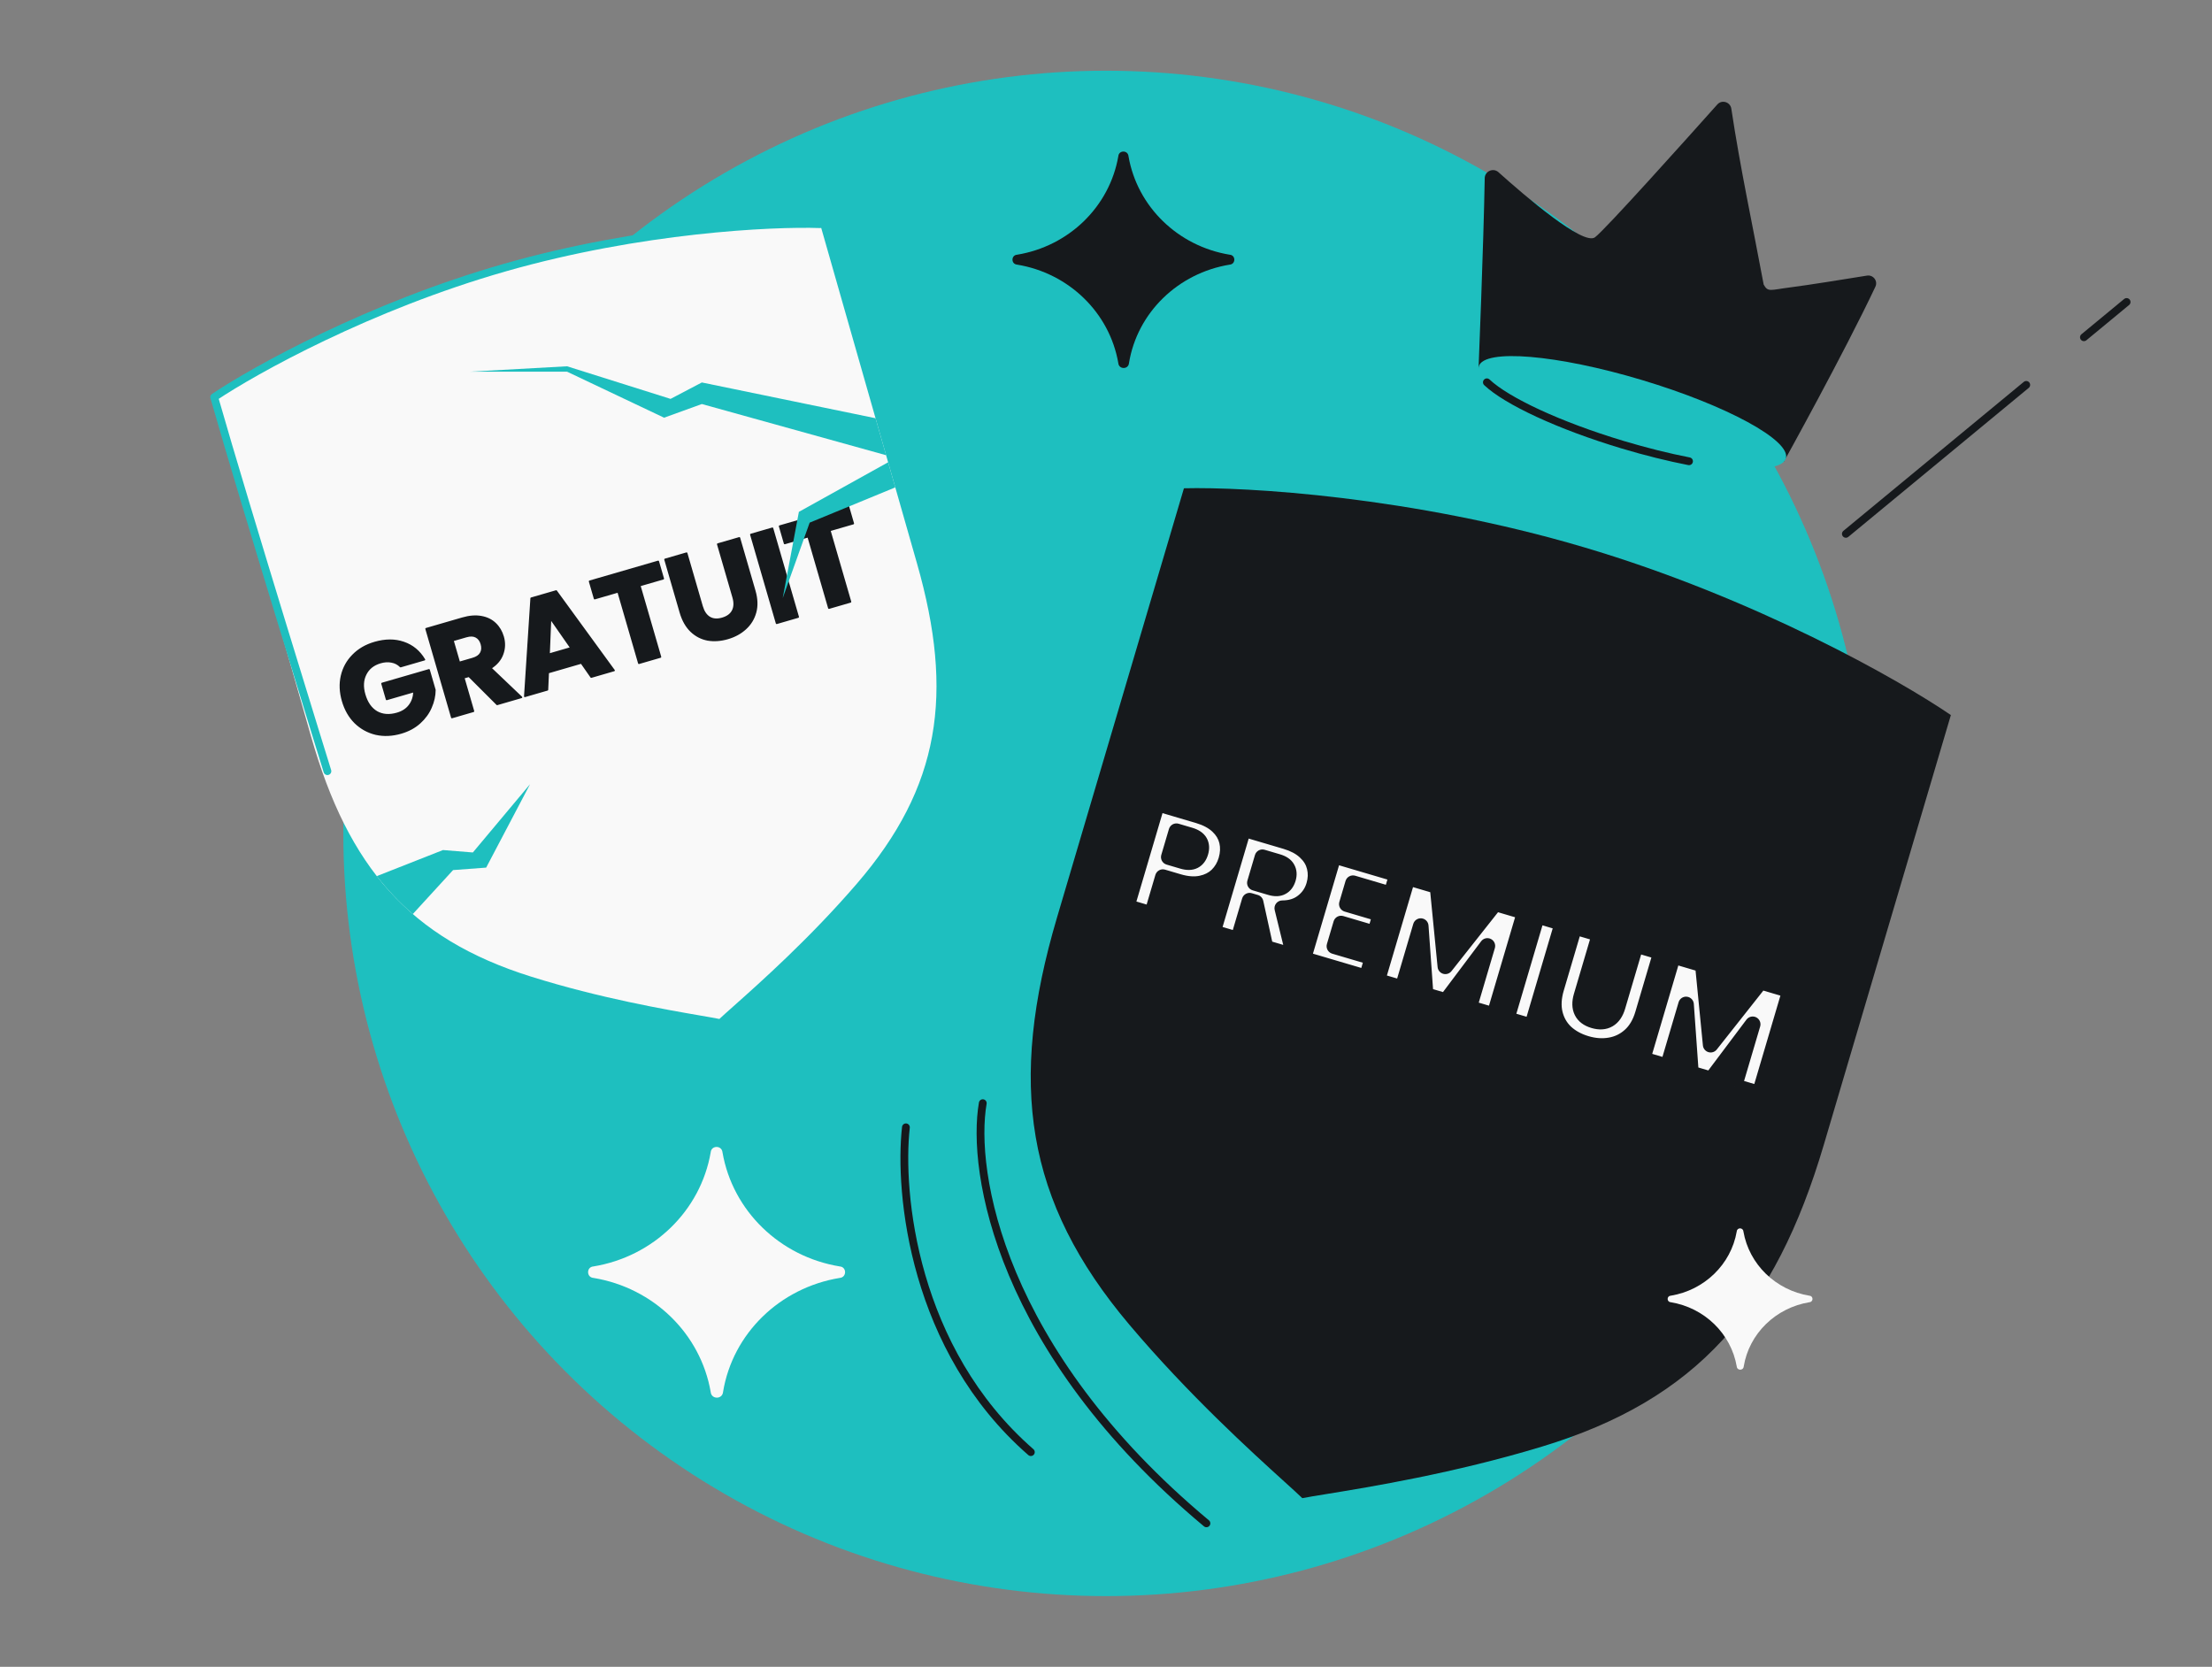 <svg width="568" height="428" viewBox="0 0 568 428" fill="none" xmlns="http://www.w3.org/2000/svg">
<rect x="0" y="0" width="568" height="428" fill="#808080" stroke="none"/>
<g clip-path="url(#clip0_4766_69814)">
<circle cx="284" cy="214" r="195.841" fill="#1EBFBF"/>
<path fill-rule="evenodd" clip-rule="evenodd" d="M406.621 140.491C450.735 153.536 487.886 174.674 500.948 183.612L468.337 293.895C455.785 336.346 435.637 359.418 395.907 371.464C373.35 378.304 351.756 381.819 340.612 383.633C337.861 384.081 335.747 384.425 334.412 384.69L334.413 384.68L334.41 384.69C333.434 383.742 331.847 382.303 329.782 380.431C321.417 372.848 305.207 358.154 289.998 340.148C263.208 308.431 258.848 278.112 271.401 235.662L304.011 125.379C319.833 124.981 362.506 127.447 406.619 140.491L406.618 140.497L406.621 140.491Z" fill="#16191C"/>
<mask id="path-4-outside-1_4766_69814" maskUnits="userSpaceOnUse" x="286.07" y="203.359" width="176.221" height="80.934" fill="black">
<rect fill="white" x="286.07" y="203.359" width="176.221" height="80.934"/>
<path d="M314.857 220.821C314.403 222.358 313.634 223.665 312.549 224.742C311.471 225.793 310.086 226.494 308.394 226.843C306.702 227.193 304.772 227.048 302.605 226.408L298.599 225.224L295.786 234.749L289.322 232.84L297.159 206.307L307.628 209.399C309.745 210.024 311.426 210.918 312.672 212.08C313.917 213.243 314.716 214.574 315.067 216.075C315.418 217.576 315.348 219.158 314.857 220.821ZM303.632 221.122C304.867 221.487 305.872 221.469 306.648 221.068C307.424 220.667 307.968 219.937 308.281 218.879C308.593 217.821 308.533 216.912 308.099 216.154C307.665 215.396 306.831 214.835 305.597 214.47L302.082 213.432L300.117 220.084L303.632 221.122ZM324.984 243.373L322.424 231.727L320.874 231.269L317.916 241.285L311.453 239.376L319.29 212.843L330.137 216.047C332.229 216.665 333.897 217.555 335.143 218.717C336.414 219.887 337.225 221.222 337.576 222.723C337.934 224.199 337.883 225.718 337.422 227.28C336.901 229.044 335.932 230.47 334.514 231.558C333.122 232.654 331.371 233.205 329.259 233.211L332.279 245.527L324.984 243.373ZM322.225 226.696L326.232 227.879C327.416 228.229 328.383 228.199 329.134 227.791C329.91 227.39 330.454 226.661 330.767 225.602C331.065 224.594 330.997 223.711 330.563 222.953C330.155 222.202 329.358 221.652 328.174 221.302L324.168 220.119L322.225 226.696ZM347.424 226.782L345.839 232.15L354.495 234.706L353.021 239.695L344.366 237.139L342.647 242.959L352.436 245.851L350.907 251.029L334.654 246.229L342.491 219.695L358.743 224.496L357.214 229.674L347.424 226.782ZM391.532 234.18L383.696 260.713L377.232 258.804L381.932 242.892L371.298 257.051L366.082 255.511L364.821 237.797L360.111 253.747L353.647 251.838L361.484 225.305L369.119 227.56L371.139 248.128L383.935 231.936L391.532 234.18ZM401.188 237.031L393.351 263.565L386.888 261.656L394.725 235.123L401.188 237.031ZM410.766 239.86L406.078 255.735C405.609 257.322 405.639 258.66 406.167 259.747C406.695 260.835 407.715 261.602 409.227 262.048C410.738 262.495 412.024 262.409 413.083 261.79C414.143 261.171 414.907 260.068 415.376 258.481L420.064 242.606L426.527 244.515L421.85 260.352C421.151 262.721 420.055 264.575 418.563 265.915C417.072 267.255 415.346 268.088 413.387 268.414C411.453 268.746 409.441 268.604 407.349 267.986C405.258 267.369 403.5 266.411 402.075 265.114C400.683 263.798 399.75 262.18 399.276 260.26C398.81 258.314 398.926 256.157 399.626 253.788L404.303 237.951L410.766 239.86ZM459.659 254.301L451.822 280.834L445.359 278.925L450.059 263.012L439.425 277.172L434.209 275.632L432.948 257.918L428.237 273.868L421.774 271.959L429.611 245.426L437.246 247.681L439.266 268.249L452.062 252.057L459.659 254.301Z"/>
</mask>
<path d="M314.857 220.821C314.403 222.358 313.634 223.665 312.549 224.742C311.471 225.793 310.086 226.494 308.394 226.843C306.702 227.193 304.772 227.048 302.605 226.408L298.599 225.224L295.786 234.749L289.322 232.84L297.159 206.307L307.628 209.399C309.745 210.024 311.426 210.918 312.672 212.08C313.917 213.243 314.716 214.574 315.067 216.075C315.418 217.576 315.348 219.158 314.857 220.821ZM303.632 221.122C304.867 221.487 305.872 221.469 306.648 221.068C307.424 220.667 307.968 219.937 308.281 218.879C308.593 217.821 308.533 216.912 308.099 216.154C307.665 215.396 306.831 214.835 305.597 214.47L302.082 213.432L300.117 220.084L303.632 221.122ZM324.984 243.373L322.424 231.727L320.874 231.269L317.916 241.285L311.453 239.376L319.29 212.843L330.137 216.047C332.229 216.665 333.897 217.555 335.143 218.717C336.414 219.887 337.225 221.222 337.576 222.723C337.934 224.199 337.883 225.718 337.422 227.28C336.901 229.044 335.932 230.47 334.514 231.558C333.122 232.654 331.371 233.205 329.259 233.211L332.279 245.527L324.984 243.373ZM322.225 226.696L326.232 227.879C327.416 228.229 328.383 228.199 329.134 227.791C329.91 227.39 330.454 226.661 330.767 225.602C331.065 224.594 330.997 223.711 330.563 222.953C330.155 222.202 329.358 221.652 328.174 221.302L324.168 220.119L322.225 226.696ZM347.424 226.782L345.839 232.15L354.495 234.706L353.021 239.695L344.366 237.139L342.647 242.959L352.436 245.851L350.907 251.029L334.654 246.229L342.491 219.695L358.743 224.496L357.214 229.674L347.424 226.782ZM391.532 234.18L383.696 260.713L377.232 258.804L381.932 242.892L371.298 257.051L366.082 255.511L364.821 237.797L360.111 253.747L353.647 251.838L361.484 225.305L369.119 227.56L371.139 248.128L383.935 231.936L391.532 234.18ZM401.188 237.031L393.351 263.565L386.888 261.656L394.725 235.123L401.188 237.031ZM410.766 239.86L406.078 255.735C405.609 257.322 405.639 258.66 406.167 259.747C406.695 260.835 407.715 261.602 409.227 262.048C410.738 262.495 412.024 262.409 413.083 261.79C414.143 261.171 414.907 260.068 415.376 258.481L420.064 242.606L426.527 244.515L421.85 260.352C421.151 262.721 420.055 264.575 418.563 265.915C417.072 267.255 415.346 268.088 413.387 268.414C411.453 268.746 409.441 268.604 407.349 267.986C405.258 267.369 403.5 266.411 402.075 265.114C400.683 263.798 399.75 262.18 399.276 260.26C398.81 258.314 398.926 256.157 399.626 253.788L404.303 237.951L410.766 239.86ZM459.659 254.301L451.822 280.834L445.359 278.925L450.059 263.012L439.425 277.172L434.209 275.632L432.948 257.918L428.237 273.868L421.774 271.959L429.611 245.426L437.246 247.681L439.266 268.249L452.062 252.057L459.659 254.301Z" fill="#F9F9F9"/>
<path d="M312.549 224.742L313.945 226.173C313.949 226.169 313.953 226.165 313.957 226.162L312.549 224.742ZM308.394 226.843L307.989 224.885L308.394 226.843ZM298.599 225.224L299.165 223.306C298.106 222.993 296.993 223.598 296.681 224.658L298.599 225.224ZM295.786 234.749L295.219 236.667C296.278 236.98 297.391 236.375 297.704 235.315L295.786 234.749ZM289.322 232.84L287.404 232.274C287.091 233.333 287.697 234.445 288.756 234.758L289.322 232.84ZM297.159 206.307L297.725 204.389C296.666 204.076 295.554 204.681 295.241 205.74L297.159 206.307ZM312.672 212.08L314.036 210.618L312.672 212.08ZM302.082 213.432L302.648 211.514C301.589 211.201 300.476 211.806 300.163 212.865L302.082 213.432ZM300.117 220.084L298.199 219.517C297.886 220.577 298.491 221.689 299.55 222.002L300.117 220.084ZM312.939 220.255C312.576 221.485 311.974 222.494 311.14 223.322L313.957 226.162C315.293 224.836 316.231 223.231 316.775 221.388L312.939 220.255ZM311.152 223.31C310.386 224.057 309.364 224.601 307.989 224.885L308.798 228.802C310.808 228.387 312.556 227.529 313.945 226.173L311.152 223.31ZM307.989 224.885C306.703 225.15 305.117 225.064 303.172 224.489L302.039 228.326C304.427 229.031 306.7 229.235 308.798 228.802L307.989 224.885ZM303.172 224.489L299.165 223.306L298.032 227.142L302.039 228.326L303.172 224.489ZM296.681 224.658L293.868 234.182L297.704 235.315L300.517 225.791L296.681 224.658ZM296.352 232.831L289.889 230.922L288.756 234.758L295.219 236.667L296.352 232.831ZM291.241 233.407L299.077 206.873L295.241 205.74L287.404 232.274L291.241 233.407ZM296.592 208.225L307.062 211.317L308.195 207.481L297.725 204.389L296.592 208.225ZM307.062 211.317C308.966 211.879 310.346 212.645 311.307 213.543L314.036 210.618C312.507 209.191 310.524 208.169 308.195 207.481L307.062 211.317ZM311.307 213.543C312.295 214.464 312.868 215.456 313.12 216.531L317.014 215.62C316.564 213.693 315.54 212.021 314.036 210.618L311.307 213.543ZM313.12 216.531C313.382 217.654 313.345 218.882 312.939 220.255L316.775 221.388C317.352 219.435 317.454 217.499 317.014 215.62L313.12 216.531ZM303.065 223.04C304.563 223.482 306.155 223.574 307.566 222.844L305.73 219.291C305.589 219.363 305.17 219.491 304.198 219.204L303.065 223.04ZM307.566 222.844C308.947 222.131 309.775 220.881 310.199 219.445L306.362 218.312C306.161 218.994 305.901 219.202 305.73 219.291L307.566 222.844ZM310.199 219.445C310.623 218.01 310.607 216.51 309.835 215.161L306.363 217.147C306.459 217.314 306.564 217.631 306.362 218.312L310.199 219.445ZM309.835 215.161C309.047 213.782 307.661 212.994 306.163 212.552L305.03 216.388C306.002 216.675 306.284 217.01 306.363 217.147L309.835 215.161ZM306.163 212.552L302.648 211.514L301.515 215.35L305.03 216.388L306.163 212.552ZM300.163 212.865L298.199 219.517L302.035 220.65L304 213.998L300.163 212.865ZM299.55 222.002L303.065 223.04L304.198 219.204L300.683 218.166L299.55 222.002ZM324.984 243.373L323.031 243.802C323.187 244.514 323.719 245.084 324.418 245.291L324.984 243.373ZM322.424 231.727L324.378 231.297C324.221 230.586 323.69 230.015 322.991 229.809L322.424 231.727ZM320.874 231.269L321.441 229.351C320.382 229.038 319.269 229.643 318.956 230.703L320.874 231.269ZM317.916 241.285L317.35 243.203C318.409 243.516 319.522 242.911 319.834 241.852L317.916 241.285ZM311.453 239.376L309.535 238.81C309.222 239.869 309.827 240.982 310.887 241.294L311.453 239.376ZM319.29 212.843L319.856 210.925C318.797 210.612 317.684 211.217 317.371 212.277L319.29 212.843ZM335.143 218.717L333.778 220.179L333.788 220.189L335.143 218.717ZM337.576 222.723L335.628 223.179C335.63 223.184 335.631 223.19 335.632 223.195L337.576 222.723ZM334.514 231.558L333.296 229.972C333.29 229.977 333.284 229.982 333.277 229.986L334.514 231.558ZM329.259 233.211L329.253 231.211C328.64 231.213 328.061 231.496 327.684 231.979C327.306 232.462 327.171 233.092 327.317 233.688L329.259 233.211ZM332.279 245.527L331.712 247.445C332.399 247.648 333.142 247.468 333.66 246.974C334.178 246.48 334.392 245.746 334.221 245.051L332.279 245.527ZM322.225 226.696L320.307 226.129C319.994 227.189 320.599 228.301 321.659 228.614L322.225 226.696ZM329.134 227.791L328.216 226.014C328.203 226.021 328.191 226.027 328.178 226.034L329.134 227.791ZM330.563 222.953L328.806 223.909C328.813 223.921 328.82 223.934 328.827 223.946L330.563 222.953ZM324.168 220.119L324.734 218.201C323.675 217.888 322.562 218.493 322.249 219.553L324.168 220.119ZM326.938 242.943L324.378 231.297L320.471 232.156L323.031 243.802L326.938 242.943ZM322.991 229.809L321.441 229.351L320.308 233.187L321.858 233.645L322.991 229.809ZM318.956 230.703L315.998 240.719L319.834 241.852L322.793 231.836L318.956 230.703ZM318.483 239.367L312.02 237.458L310.887 241.294L317.35 243.203L318.483 239.367ZM313.371 239.943L321.208 213.41L317.371 212.277L309.535 238.81L313.371 239.943ZM318.723 214.761L329.571 217.965L330.704 214.129L319.856 210.925L318.723 214.761ZM329.571 217.965C331.445 218.519 332.814 219.28 333.778 220.179L336.507 217.255C334.98 215.83 333.012 214.811 330.704 214.129L329.571 217.965ZM333.788 220.189C334.801 221.121 335.379 222.114 335.628 223.179L339.523 222.267C339.07 220.33 338.026 218.653 336.497 217.246L333.788 220.189ZM335.632 223.195C335.902 224.304 335.873 225.464 335.503 226.714L339.34 227.847C339.893 225.972 339.967 224.094 339.519 222.251L335.632 223.195ZM335.503 226.714C335.099 228.085 334.368 229.149 333.296 229.972L335.732 233.144C337.495 231.791 338.703 230.003 339.34 227.847L335.503 226.714ZM333.277 229.986C332.3 230.756 331.007 231.206 329.253 231.211L329.265 235.211C331.735 235.204 333.944 234.552 335.751 233.13L333.277 229.986ZM327.317 233.688L330.336 246.003L334.221 245.051L331.202 232.735L327.317 233.688ZM332.845 243.609L325.551 241.455L324.418 245.291L331.712 247.445L332.845 243.609ZM321.659 228.614L325.665 229.797L326.798 225.961L322.792 224.778L321.659 228.614ZM325.665 229.797C327.131 230.23 328.7 230.304 330.09 229.548L328.178 226.034C328.067 226.095 327.701 226.227 326.798 225.961L325.665 229.797ZM330.052 229.568C331.433 228.854 332.261 227.604 332.685 226.169L328.849 225.036C328.648 225.717 328.387 225.926 328.216 226.014L330.052 229.568ZM332.685 226.169C333.103 224.752 333.057 223.286 332.299 221.96L328.827 223.946C328.936 224.136 329.026 224.436 328.849 225.036L332.685 226.169ZM332.32 221.997C331.564 220.607 330.207 219.817 328.74 219.384L327.607 223.221C328.51 223.487 328.745 223.797 328.806 223.909L332.32 221.997ZM328.74 219.384L324.734 218.201L323.601 222.037L327.607 223.221L328.74 219.384ZM322.249 219.553L320.307 226.129L324.143 227.262L326.086 220.686L322.249 219.553ZM347.424 226.782L347.991 224.864C346.932 224.552 345.819 225.157 345.506 226.216L347.424 226.782ZM345.839 232.15L343.921 231.583C343.608 232.642 344.213 233.755 345.273 234.068L345.839 232.15ZM354.495 234.706L356.413 235.272C356.726 234.213 356.121 233.101 355.061 232.788L354.495 234.706ZM353.021 239.695L352.455 241.613C353.514 241.926 354.626 241.321 354.939 240.262L353.021 239.695ZM344.366 237.139L344.932 235.221C343.873 234.908 342.761 235.513 342.448 236.572L344.366 237.139ZM342.647 242.959L340.729 242.393C340.416 243.452 341.021 244.565 342.08 244.877L342.647 242.959ZM352.436 245.851L354.354 246.417C354.667 245.358 354.062 244.245 353.002 243.932L352.436 245.851ZM350.907 251.029L350.34 252.947C351.399 253.26 352.512 252.655 352.825 251.595L350.907 251.029ZM334.654 246.229L332.736 245.662C332.423 246.721 333.028 247.834 334.088 248.147L334.654 246.229ZM342.491 219.695L343.057 217.777C341.998 217.465 340.885 218.07 340.573 219.129L342.491 219.695ZM358.743 224.496L360.661 225.062C360.974 224.003 360.369 222.89 359.31 222.577L358.743 224.496ZM357.214 229.674L356.647 231.592C357.707 231.905 358.819 231.3 359.132 230.24L357.214 229.674ZM345.506 226.216L343.921 231.583L347.757 232.716L349.343 227.349L345.506 226.216ZM345.273 234.068L353.928 236.624L355.061 232.788L346.406 230.231L345.273 234.068ZM352.577 234.139L351.103 239.129L354.939 240.262L356.413 235.272L352.577 234.139ZM353.588 237.777L344.932 235.221L343.799 239.057L352.455 241.613L353.588 237.777ZM342.448 236.572L340.729 242.393L344.565 243.526L346.284 237.705L342.448 236.572ZM342.08 244.877L351.869 247.769L353.002 243.932L343.213 241.041L342.08 244.877ZM350.518 245.284L348.989 250.462L352.825 251.595L354.354 246.417L350.518 245.284ZM351.473 249.111L335.221 244.311L334.088 248.147L350.34 252.947L351.473 249.111ZM336.572 246.795L344.409 220.262L340.573 219.129L332.736 245.662L336.572 246.795ZM341.924 221.614L358.177 226.414L359.31 222.577L343.057 217.777L341.924 221.614ZM356.825 223.929L355.296 229.107L359.132 230.24L360.661 225.062L356.825 223.929ZM357.78 227.756L347.991 224.864L346.858 228.701L356.647 231.592L357.78 227.756ZM391.532 234.18L393.45 234.746C393.763 233.687 393.158 232.574 392.099 232.262L391.532 234.18ZM383.696 260.713L383.129 262.631C384.188 262.944 385.301 262.339 385.614 261.279L383.696 260.713ZM377.232 258.804L375.314 258.237C375.001 259.297 375.607 260.409 376.666 260.722L377.232 258.804ZM381.932 242.892L383.85 243.458C384.124 242.53 383.695 241.539 382.83 241.105C381.965 240.67 380.914 240.917 380.333 241.691L381.932 242.892ZM371.298 257.051L370.732 258.969C371.533 259.206 372.396 258.92 372.898 258.252L371.298 257.051ZM366.082 255.511L364.088 255.653C364.147 256.485 364.716 257.193 365.516 257.429L366.082 255.511ZM364.821 237.797L366.816 237.655C366.748 236.69 365.999 235.913 365.037 235.809C364.076 235.704 363.177 236.303 362.903 237.23L364.821 237.797ZM360.111 253.747L359.544 255.665C360.603 255.978 361.716 255.373 362.029 254.314L360.111 253.747ZM353.647 251.838L351.729 251.272C351.416 252.331 352.022 253.443 353.081 253.756L353.647 251.838ZM361.484 225.305L362.05 223.387C360.991 223.074 359.879 223.679 359.566 224.739L361.484 225.305ZM369.119 227.56L371.109 227.364C371.03 226.554 370.466 225.873 369.685 225.642L369.119 227.56ZM371.139 248.128L369.149 248.324C369.229 249.136 369.794 249.818 370.576 250.047C371.359 250.277 372.203 250.008 372.709 249.368L371.139 248.128ZM383.935 231.936L384.501 230.018C383.718 229.786 382.872 230.055 382.366 230.696L383.935 231.936ZM389.614 233.613L381.778 260.146L385.614 261.279L393.45 234.746L389.614 233.613ZM384.262 258.795L377.799 256.886L376.666 260.722L383.129 262.631L384.262 258.795ZM379.151 259.37L383.85 243.458L380.014 242.325L375.314 258.237L379.151 259.37ZM380.333 241.691L369.699 255.85L372.898 258.252L383.531 244.093L380.333 241.691ZM371.865 255.133L366.649 253.593L365.516 257.429L370.732 258.969L371.865 255.133ZM368.077 255.369L366.816 237.655L362.826 237.939L364.088 255.653L368.077 255.369ZM362.903 237.23L358.193 253.181L362.029 254.314L366.74 238.363L362.903 237.23ZM360.677 251.829L354.214 249.92L353.081 253.756L359.544 255.665L360.677 251.829ZM355.566 252.405L363.402 225.872L359.566 224.739L351.729 251.272L355.566 252.405ZM360.917 227.223L368.552 229.478L369.685 225.642L362.05 223.387L360.917 227.223ZM367.128 227.756L369.149 248.324L373.13 247.933L371.109 227.364L367.128 227.756ZM372.709 249.368L385.504 233.176L382.366 230.696L369.57 246.888L372.709 249.368ZM383.368 233.854L390.966 236.098L392.099 232.262L384.501 230.018L383.368 233.854ZM401.188 237.031L403.106 237.598C403.419 236.539 402.814 235.426 401.754 235.113L401.188 237.031ZM393.351 263.565L392.785 265.483C393.844 265.795 394.957 265.19 395.269 264.131L393.351 263.565ZM386.888 261.656L384.97 261.089C384.657 262.148 385.262 263.261 386.322 263.574L386.888 261.656ZM394.725 235.123L395.291 233.204C394.232 232.892 393.119 233.497 392.807 234.556L394.725 235.123ZM399.27 236.465L391.433 262.998L395.269 264.131L403.106 237.598L399.27 236.465ZM393.918 261.646L387.455 259.738L386.322 263.574L392.785 265.483L393.918 261.646ZM388.806 262.222L396.643 235.689L392.807 234.556L384.97 261.089L388.806 262.222ZM394.158 237.041L400.621 238.949L401.754 235.113L395.291 233.204L394.158 237.041ZM410.766 239.86L412.684 240.427C412.997 239.368 412.392 238.255 411.333 237.942L410.766 239.86ZM406.167 259.747L404.368 260.621L406.167 259.747ZM413.083 261.79L414.092 263.517L414.092 263.517L413.083 261.79ZM420.064 242.606L420.631 240.688C419.571 240.375 418.459 240.981 418.146 242.04L420.064 242.606ZM426.527 244.515L428.445 245.082C428.758 244.022 428.153 242.91 427.094 242.597L426.527 244.515ZM418.563 265.915L419.9 267.403L419.9 267.403L418.563 265.915ZM413.387 268.414L413.06 266.441L413.048 266.443L413.387 268.414ZM402.075 265.114L400.702 266.568C400.71 266.576 400.719 266.584 400.728 266.592L402.075 265.114ZM399.276 260.26L397.331 260.726L397.334 260.739L399.276 260.26ZM404.303 237.951L404.87 236.033C403.81 235.721 402.698 236.326 402.385 237.385L404.303 237.951ZM408.848 239.294L404.16 255.168L407.996 256.301L412.684 240.427L408.848 239.294ZM404.16 255.168C403.602 257.056 403.552 258.942 404.368 260.621L407.966 258.873C407.725 258.377 407.616 257.589 407.996 256.301L404.16 255.168ZM404.368 260.621C405.211 262.357 406.782 263.412 408.66 263.966L409.793 260.13C408.647 259.792 408.179 259.312 407.966 258.873L404.368 260.621ZM408.66 263.966C410.542 264.522 412.43 264.488 414.092 263.517L412.075 260.063C411.618 260.329 410.935 260.467 409.793 260.13L408.66 263.966ZM414.092 263.517C415.726 262.563 416.732 260.95 417.294 259.047L413.458 257.914C413.082 259.187 412.559 259.78 412.075 260.063L414.092 263.517ZM417.294 259.047L421.982 243.173L418.146 242.04L413.458 257.914L417.294 259.047ZM419.498 244.525L425.961 246.433L427.094 242.597L420.631 240.688L419.498 244.525ZM424.609 243.949L419.932 259.786L423.768 260.919L428.445 245.082L424.609 243.949ZM419.932 259.786C419.313 261.881 418.386 263.386 417.227 264.427L419.9 267.403C421.724 265.764 422.988 263.56 423.768 260.919L419.932 259.786ZM417.227 264.427C416.015 265.516 414.639 266.178 413.06 266.441L413.715 270.387C416.054 269.998 418.128 268.995 419.9 267.403L417.227 264.427ZM413.048 266.443C411.448 266.718 409.747 266.609 407.916 266.068L406.783 269.905C409.135 270.599 411.459 270.775 413.727 270.385L413.048 266.443ZM407.916 266.068C406.076 265.525 404.595 264.704 403.422 263.635L400.728 266.592C402.405 268.119 404.44 269.213 406.783 269.905L407.916 266.068ZM403.448 263.66C402.345 262.617 401.603 261.342 401.218 259.781L397.334 260.739C397.897 263.019 399.021 264.98 400.702 266.568L403.448 263.66ZM401.221 259.794C400.853 258.26 400.92 256.465 401.544 254.355L397.708 253.222C396.932 255.848 396.766 258.368 397.331 260.726L401.221 259.794ZM401.544 254.355L406.221 238.518L402.385 237.385L397.708 253.222L401.544 254.355ZM403.737 239.87L410.2 241.778L411.333 237.942L404.87 236.033L403.737 239.87ZM459.659 254.301L461.577 254.867C461.89 253.808 461.285 252.695 460.225 252.382L459.659 254.301ZM451.822 280.834L451.256 282.752C452.315 283.065 453.428 282.459 453.741 281.4L451.822 280.834ZM445.359 278.925L443.441 278.358C443.128 279.418 443.733 280.53 444.793 280.843L445.359 278.925ZM450.059 263.012L451.977 263.579C452.251 262.651 451.821 261.66 450.957 261.225C450.092 260.791 449.041 261.038 448.46 261.811L450.059 263.012ZM439.425 277.172L438.859 279.09C439.66 279.327 440.523 279.041 441.024 278.373L439.425 277.172ZM434.209 275.632L432.214 275.774C432.274 276.606 432.843 277.314 433.643 277.55L434.209 275.632ZM432.948 257.918L434.943 257.776C434.875 256.811 434.125 256.034 433.164 255.929C432.202 255.825 431.304 256.424 431.03 257.351L432.948 257.918ZM428.237 273.868L427.671 275.786C428.73 276.099 429.843 275.494 430.156 274.434L428.237 273.868ZM421.774 271.959L419.856 271.393C419.543 272.452 420.148 273.564 421.208 273.877L421.774 271.959ZM429.611 245.426L430.177 243.508C429.118 243.195 428.005 243.8 427.693 244.859L429.611 245.426ZM437.246 247.681L439.236 247.485C439.156 246.675 438.593 245.993 437.812 245.763L437.246 247.681ZM439.266 268.249L437.276 268.445C437.356 269.256 437.92 269.938 438.703 270.168C439.486 270.398 440.33 270.129 440.835 269.489L439.266 268.249ZM452.062 252.057L452.628 250.139C451.845 249.907 450.999 250.176 450.493 250.817L452.062 252.057ZM457.741 253.734L449.904 280.267L453.741 281.4L461.577 254.867L457.741 253.734ZM452.389 278.916L445.926 277.007L444.793 280.843L451.256 282.752L452.389 278.916ZM447.277 279.491L451.977 263.579L448.141 262.446L443.441 278.358L447.277 279.491ZM448.46 261.811L437.826 275.971L441.024 278.373L451.658 264.213L448.46 261.811ZM439.992 275.254L434.776 273.714L433.643 277.55L438.859 279.09L439.992 275.254ZM436.204 275.49L434.943 257.776L430.953 258.06L432.214 275.774L436.204 275.49ZM431.03 257.351L426.319 273.301L430.156 274.434L434.866 258.484L431.03 257.351ZM428.804 271.95L422.341 270.041L421.208 273.877L427.671 275.786L428.804 271.95ZM423.692 272.526L431.529 245.992L427.693 244.859L419.856 271.393L423.692 272.526ZM429.044 247.344L436.679 249.599L437.812 245.763L430.177 243.508L429.044 247.344ZM435.255 247.876L437.276 268.445L441.257 268.054L439.236 247.485L435.255 247.876ZM440.835 269.489L453.631 253.297L450.493 250.817L437.697 267.009L440.835 269.489ZM451.495 253.975L459.092 256.219L460.225 252.382L452.628 250.139L451.495 253.975Z" fill="#16191C" mask="url(#path-4-outside-1_4766_69814)"/>
<path fill-rule="evenodd" clip-rule="evenodd" d="M129.64 68.706C164.494 58.756 198.134 57.13 210.597 57.56L235.473 144.694C245.049 178.234 241.389 202.09 220.046 226.881C207.929 240.956 195.048 252.413 188.401 258.325C186.76 259.785 185.499 260.906 184.723 261.646L184.72 261.642L184.722 261.647C183.672 261.429 182.009 261.142 179.845 260.769C171.078 259.257 154.09 256.327 136.368 250.771C105.154 240.985 89.451 222.657 79.876 189.117L55 101.983C65.357 95.037 94.786 78.658 129.639 68.708L129.64 68.711L129.64 68.706Z" fill="#F9F9F9"/>
<path d="M210.597 57.56C198.134 57.13 164.494 58.756 129.64 68.707L129.64 68.711L129.639 68.708C94.785 78.658 65.357 95.037 55 101.983C63.147 130.52 84.072 198.016 84.072 198.016" stroke="#1EBFBF" stroke-width="2" stroke-linecap="round" stroke-linejoin="round"/>
<mask id="path-8-outside-2_4766_69814" maskUnits="userSpaceOnUse" x="83.319" y="128.692" width="141.7" height="63.982" fill="black">
<rect fill="white" x="83.319" y="128.692" width="141.7" height="63.982"/>
<path d="M102.853 171.167C102.221 170.528 101.46 170.127 100.567 169.964C99.69 169.772 98.732 169.827 97.693 170.129C95.896 170.65 94.629 171.663 93.892 173.168C93.148 174.651 93.063 176.378 93.634 178.348C94.244 180.448 95.284 181.93 96.755 182.794C98.242 183.631 99.981 183.76 101.973 183.182C103.337 182.786 104.384 182.107 105.114 181.144C105.865 180.175 106.269 178.978 106.325 177.553L99.278 179.598L98.091 175.506L110.172 172.001L111.67 177.164C111.66 178.669 111.331 180.161 110.68 181.641C110.051 183.115 109.086 184.439 107.784 185.615C106.482 186.791 104.879 187.655 102.973 188.208C100.722 188.861 98.567 188.958 96.509 188.499C94.466 188.012 92.693 187.036 91.188 185.572C89.705 184.101 88.637 182.239 87.984 179.988C87.33 177.736 87.236 175.592 87.702 173.556C88.183 171.492 89.159 169.718 90.629 168.235C92.094 166.73 93.952 165.651 96.204 164.998C98.932 164.206 101.418 164.201 103.663 164.981C105.93 165.755 107.706 167.224 108.99 169.386L102.853 171.167ZM127.65 180.872L120.411 173.642L119.08 174.028L121.577 182.634L116.024 184.245L109.409 161.448L118.729 158.744C120.526 158.222 122.144 158.093 123.582 158.357C125.041 158.614 126.245 159.204 127.193 160.126C128.135 161.026 128.801 162.147 129.19 163.49C129.63 165.005 129.59 166.484 129.069 167.926C128.57 169.362 127.56 170.57 126.037 171.552L133.917 179.054L127.65 180.872ZM117.94 170.099L121.382 169.1C122.4 168.805 123.085 168.336 123.439 167.694C123.814 167.045 123.869 166.266 123.606 165.357C123.354 164.491 122.897 163.884 122.233 163.537C121.59 163.183 120.76 163.154 119.743 163.449L116.3 164.448L117.94 170.099ZM149.276 170.231L140.768 172.7L140.573 177.123L134.76 178.809L136.393 153.619L142.824 151.753L157.687 172.157L151.809 173.862L149.276 170.231ZM146.604 166.359L141.357 158.833L140.986 167.989L146.604 166.359ZM169.027 144.15L170.318 148.599L164.278 150.352L169.602 168.7L164.048 170.311L158.725 151.963L152.684 153.715L151.393 149.266L169.027 144.15ZM176.315 142.035L180.272 155.675C180.668 157.039 181.308 157.991 182.193 158.533C183.078 159.074 184.17 159.156 185.469 158.779C186.768 158.403 187.657 157.746 188.136 156.808C188.615 155.871 188.657 154.721 188.261 153.357L184.304 139.717L189.857 138.106L193.805 151.713C194.395 153.748 194.462 155.595 194.004 157.254C193.546 158.912 192.685 160.312 191.42 161.454C190.177 162.589 188.657 163.417 186.86 163.939C185.063 164.46 183.35 164.582 181.72 164.304C180.105 163.997 178.682 163.26 177.451 162.092C176.214 160.901 175.3 159.289 174.71 157.254L170.762 143.647L176.315 142.035ZM198.355 135.641L204.969 158.438L199.416 160.049L192.801 137.252L198.355 135.641ZM217.824 129.992L219.114 134.441L213.074 136.193L218.398 154.542L212.845 156.153L207.521 137.805L201.481 139.557L200.19 135.108L217.824 129.992Z"/>
</mask>
<path d="M102.853 171.167C102.221 170.528 101.46 170.127 100.567 169.964C99.69 169.772 98.732 169.827 97.693 170.129C95.896 170.65 94.629 171.663 93.892 173.168C93.148 174.651 93.063 176.378 93.634 178.348C94.244 180.448 95.284 181.93 96.755 182.794C98.242 183.631 99.981 183.76 101.973 183.182C103.337 182.786 104.384 182.107 105.114 181.144C105.865 180.175 106.269 178.978 106.325 177.553L99.278 179.598L98.091 175.506L110.172 172.001L111.67 177.164C111.66 178.669 111.331 180.161 110.68 181.641C110.051 183.115 109.086 184.439 107.784 185.615C106.482 186.791 104.879 187.655 102.973 188.208C100.722 188.861 98.567 188.958 96.509 188.499C94.466 188.012 92.693 187.036 91.188 185.572C89.705 184.101 88.637 182.239 87.984 179.988C87.33 177.736 87.236 175.592 87.702 173.556C88.183 171.492 89.159 169.718 90.629 168.235C92.094 166.73 93.952 165.651 96.204 164.998C98.932 164.206 101.418 164.201 103.663 164.981C105.93 165.755 107.706 167.224 108.99 169.386L102.853 171.167ZM127.65 180.872L120.411 173.642L119.08 174.028L121.577 182.634L116.024 184.245L109.409 161.448L118.729 158.744C120.526 158.222 122.144 158.093 123.582 158.357C125.041 158.614 126.245 159.204 127.193 160.126C128.135 161.026 128.801 162.147 129.19 163.49C129.63 165.005 129.59 166.484 129.069 167.926C128.57 169.362 127.56 170.57 126.037 171.552L133.917 179.054L127.65 180.872ZM117.94 170.099L121.382 169.1C122.4 168.805 123.085 168.336 123.439 167.694C123.814 167.045 123.869 166.266 123.606 165.357C123.354 164.491 122.897 163.884 122.233 163.537C121.59 163.183 120.76 163.154 119.743 163.449L116.3 164.448L117.94 170.099ZM149.276 170.231L140.768 172.7L140.573 177.123L134.76 178.809L136.393 153.619L142.824 151.753L157.687 172.157L151.809 173.862L149.276 170.231ZM146.604 166.359L141.357 158.833L140.986 167.989L146.604 166.359ZM169.027 144.15L170.318 148.599L164.278 150.352L169.602 168.7L164.048 170.311L158.725 151.963L152.684 153.715L151.393 149.266L169.027 144.15ZM176.315 142.035L180.272 155.675C180.668 157.039 181.308 157.991 182.193 158.533C183.078 159.074 184.17 159.156 185.469 158.779C186.768 158.403 187.657 157.746 188.136 156.808C188.615 155.871 188.657 154.721 188.261 153.357L184.304 139.717L189.857 138.106L193.805 151.713C194.395 153.748 194.462 155.595 194.004 157.254C193.546 158.912 192.685 160.312 191.42 161.454C190.177 162.589 188.657 163.417 186.86 163.939C185.063 164.46 183.35 164.582 181.72 164.304C180.105 163.997 178.682 163.26 177.451 162.092C176.214 160.901 175.3 159.289 174.71 157.254L170.762 143.647L176.315 142.035ZM198.355 135.641L204.969 158.438L199.416 160.049L192.801 137.252L198.355 135.641ZM217.824 129.992L219.114 134.441L213.074 136.193L218.398 154.542L212.845 156.153L207.521 137.805L201.481 139.557L200.19 135.108L217.824 129.992Z" fill="#16191C"/>
<path d="M102.853 171.167L102.71 171.307C102.762 171.36 102.838 171.379 102.908 171.359L102.853 171.167ZM100.567 169.964L100.524 170.159L100.531 170.161L100.567 169.964ZM93.892 173.168L94.07 173.258L94.071 173.256L93.892 173.168ZM96.755 182.794L96.654 182.967L96.657 182.969L96.755 182.794ZM105.114 181.144L104.956 181.021L104.954 181.023L105.114 181.144ZM106.325 177.553L106.525 177.561C106.528 177.497 106.499 177.435 106.448 177.396C106.398 177.356 106.331 177.343 106.269 177.361L106.325 177.553ZM99.278 179.598L99.086 179.653C99.117 179.76 99.228 179.821 99.334 179.79L99.278 179.598ZM98.091 175.506L98.035 175.314C97.929 175.345 97.868 175.456 97.899 175.562L98.091 175.506ZM110.172 172.001L110.364 171.945C110.333 171.839 110.222 171.778 110.116 171.809L110.172 172.001ZM111.67 177.164L111.87 177.165C111.87 177.146 111.867 177.127 111.862 177.108L111.67 177.164ZM110.68 181.641L110.497 181.561L110.496 181.563L110.68 181.641ZM107.784 185.615L107.65 185.467L107.784 185.615ZM96.509 188.499L96.463 188.694L96.466 188.694L96.509 188.499ZM91.188 185.572L91.047 185.714L91.049 185.715L91.188 185.572ZM87.702 173.556L87.507 173.51L87.507 173.511L87.702 173.556ZM90.629 168.235L90.772 168.376L90.773 168.374L90.629 168.235ZM103.663 164.981L103.598 165.17L103.599 165.171L103.663 164.981ZM108.99 169.386L109.046 169.578C109.106 169.561 109.154 169.517 109.176 169.459C109.199 169.402 109.194 169.337 109.162 169.284L108.99 169.386ZM102.995 171.026C102.334 170.358 101.535 169.938 100.603 169.767L100.531 170.161C101.384 170.317 102.108 170.698 102.71 171.307L102.995 171.026ZM100.61 169.768C99.694 169.569 98.702 169.628 97.637 169.937L97.748 170.321C98.762 170.027 99.686 169.976 100.524 170.159L100.61 169.768ZM97.637 169.937C95.793 170.472 94.477 171.519 93.712 173.08L94.071 173.256C94.781 171.808 95.999 170.829 97.748 170.321L97.637 169.937ZM93.713 173.079C92.942 174.617 92.86 176.397 93.442 178.404L93.826 178.292C93.265 176.359 93.355 174.686 94.07 173.258L93.713 173.079ZM93.442 178.404C94.062 180.539 95.127 182.07 96.654 182.967L96.856 182.622C95.441 181.79 94.426 180.358 93.826 178.292L93.442 178.404ZM96.657 182.969C98.2 183.837 99.997 183.963 102.029 183.374L101.917 182.99C99.965 183.556 98.283 183.424 96.853 182.62L96.657 182.969ZM102.029 183.374C103.426 182.968 104.513 182.268 105.273 181.265L104.954 181.023C104.255 181.946 103.247 182.604 101.917 182.99L102.029 183.374ZM105.272 181.266C106.053 180.259 106.468 179.02 106.525 177.561L106.125 177.545C106.071 178.935 105.678 180.09 104.956 181.021L105.272 181.266ZM106.269 177.361L99.222 179.406L99.334 179.79L106.381 177.745L106.269 177.361ZM99.47 179.542L98.283 175.45L97.899 175.562L99.086 179.653L99.47 179.542ZM98.147 175.698L110.227 172.193L110.116 171.809L98.035 175.314L98.147 175.698ZM109.979 172.056L111.478 177.22L111.862 177.108L110.364 171.945L109.979 172.056ZM111.47 177.163C111.461 178.639 111.137 180.104 110.497 181.561L110.863 181.722C111.524 180.219 111.86 178.7 111.87 177.165L111.47 177.163ZM110.496 181.563C109.88 183.007 108.933 184.308 107.65 185.467L107.918 185.763C109.24 184.57 110.223 183.222 110.864 181.72L110.496 181.563ZM107.65 185.467C106.373 186.62 104.798 187.47 102.918 188.016L103.029 188.4C104.96 187.84 106.591 186.962 107.918 185.763L107.65 185.467ZM102.918 188.016C100.695 188.661 98.574 188.755 96.553 188.304L96.466 188.694C98.56 189.162 100.749 189.062 103.029 188.4L102.918 188.016ZM96.555 188.305C94.548 187.826 92.806 186.868 91.328 185.428L91.049 185.715C92.579 187.205 94.385 188.198 96.463 188.694L96.555 188.305ZM91.329 185.43C89.873 183.985 88.821 182.155 88.176 179.932L87.791 180.043C88.453 182.324 89.537 184.216 91.047 185.714L91.329 185.43ZM88.176 179.932C87.531 177.709 87.44 175.6 87.897 173.6L87.507 173.511C87.033 175.585 87.13 177.763 87.791 180.043L88.176 179.932ZM87.897 173.601C88.369 171.573 89.327 169.832 90.772 168.376L90.487 168.094C88.99 169.604 87.996 171.411 87.507 173.51L87.897 173.601ZM90.773 168.374C92.211 166.897 94.037 165.835 96.26 165.19L96.148 164.806C93.867 165.468 91.978 166.563 90.486 168.095L90.773 168.374ZM96.26 165.19C98.956 164.408 101.399 164.406 103.598 165.17L103.729 164.792C101.438 163.996 98.908 164.005 96.148 164.806L96.26 165.19ZM103.599 165.171C105.818 165.928 107.557 167.364 108.818 169.488L109.162 169.284C107.855 167.083 106.042 165.582 103.728 164.792L103.599 165.171ZM108.935 169.194L102.797 170.975L102.908 171.359L109.046 169.578L108.935 169.194ZM127.65 180.872L127.508 181.014C127.56 181.065 127.635 181.085 127.705 181.064L127.65 180.872ZM120.411 173.642L120.553 173.5C120.501 173.449 120.426 173.43 120.356 173.45L120.411 173.642ZM119.08 174.028L119.024 173.836C118.918 173.867 118.857 173.978 118.888 174.084L119.08 174.028ZM121.577 182.634L121.633 182.826C121.739 182.795 121.8 182.685 121.769 182.578L121.577 182.634ZM116.024 184.245L115.832 184.301C115.862 184.407 115.973 184.468 116.079 184.437L116.024 184.245ZM109.409 161.448L109.353 161.256C109.247 161.287 109.186 161.398 109.217 161.504L109.409 161.448ZM123.582 158.357L123.546 158.554L123.547 158.554L123.582 158.357ZM127.193 160.126L127.054 160.269L127.055 160.27L127.193 160.126ZM129.069 167.926L128.881 167.858L128.88 167.86L129.069 167.926ZM126.037 171.552L125.929 171.384C125.877 171.417 125.844 171.472 125.838 171.533C125.832 171.594 125.855 171.655 125.899 171.697L126.037 171.552ZM133.917 179.054L133.973 179.246C134.042 179.226 134.095 179.171 134.112 179.101C134.129 179.031 134.107 178.958 134.055 178.909L133.917 179.054ZM117.94 170.099L117.748 170.155C117.779 170.261 117.889 170.322 117.996 170.291L117.94 170.099ZM123.439 167.694L123.265 167.593L123.263 167.597L123.439 167.694ZM122.233 163.537L122.136 163.712L122.14 163.714L122.233 163.537ZM116.3 164.448L116.245 164.256C116.138 164.287 116.077 164.398 116.108 164.504L116.3 164.448ZM127.791 180.731L120.553 173.5L120.27 173.783L127.508 181.014L127.791 180.731ZM120.356 173.45L119.024 173.836L119.136 174.22L120.467 173.834L120.356 173.45ZM118.888 174.084L121.385 182.69L121.769 182.578L119.272 173.973L118.888 174.084ZM121.521 182.442L115.968 184.053L116.079 184.437L121.633 182.826L121.521 182.442ZM116.216 184.19L109.601 161.392L109.217 161.504L115.832 184.301L116.216 184.19ZM109.465 161.64L118.785 158.936L118.674 158.552L109.353 161.256L109.465 161.64ZM118.785 158.936C120.56 158.421 122.146 158.297 123.546 158.554L123.618 158.16C122.142 157.89 120.492 158.024 118.674 158.552L118.785 158.936ZM123.547 158.554C124.972 158.805 126.138 159.378 127.054 160.269L127.333 159.982C126.352 159.029 125.11 158.423 123.616 158.16L123.547 158.554ZM127.055 160.27C127.97 161.145 128.618 162.234 128.998 163.545L129.382 163.434C128.984 162.06 128.301 160.908 127.331 159.981L127.055 160.27ZM128.998 163.545C129.427 165.022 129.387 166.457 128.881 167.858L129.257 167.994C129.793 166.511 129.833 164.989 129.382 163.434L128.998 163.545ZM128.88 167.86C128.399 169.246 127.421 170.422 125.929 171.384L126.145 171.72C127.698 170.719 128.742 169.477 129.258 167.992L128.88 167.86ZM125.899 171.697L133.779 179.198L134.055 178.909L126.175 171.407L125.899 171.697ZM133.862 178.862L127.594 180.68L127.705 181.064L133.973 179.246L133.862 178.862ZM117.996 170.291L121.438 169.292L121.326 168.908L117.884 169.907L117.996 170.291ZM121.438 169.292C122.484 168.989 123.225 168.496 123.614 167.79L123.263 167.597C122.945 168.176 122.316 168.621 121.326 168.908L121.438 169.292ZM123.612 167.794C124.021 167.086 124.072 166.248 123.798 165.301L123.414 165.412C123.666 166.284 123.607 167.004 123.266 167.593L123.612 167.794ZM123.798 165.301C123.535 164.394 123.047 163.737 122.325 163.36L122.14 163.714C122.746 164.031 123.174 164.587 123.414 165.412L123.798 165.301ZM122.329 163.362C121.623 162.973 120.733 162.954 119.687 163.257L119.798 163.642C120.788 163.354 121.557 163.394 122.136 163.712L122.329 163.362ZM119.687 163.257L116.245 164.256L116.356 164.64L119.798 163.642L119.687 163.257ZM116.108 164.504L117.748 170.155L118.132 170.043L116.492 164.392L116.108 164.504ZM149.276 170.231L149.441 170.117C149.391 170.047 149.303 170.015 149.221 170.039L149.276 170.231ZM140.768 172.7L140.712 172.508C140.63 172.532 140.572 172.605 140.568 172.691L140.768 172.7ZM140.573 177.123L140.628 177.315C140.711 177.291 140.769 177.217 140.772 177.131L140.573 177.123ZM134.76 178.809L134.56 178.796C134.556 178.861 134.583 178.924 134.634 178.965C134.685 179.006 134.753 179.019 134.815 179.001L134.76 178.809ZM136.393 153.619L136.338 153.426C136.257 153.45 136.199 153.522 136.194 153.606L136.393 153.619ZM142.824 151.753L142.985 151.635C142.936 151.567 142.849 151.537 142.768 151.561L142.824 151.753ZM157.687 172.157L157.743 172.349C157.805 172.331 157.855 172.283 157.876 172.222C157.897 172.16 157.887 172.092 157.848 172.039L157.687 172.157ZM151.809 173.862L151.645 173.977C151.694 174.047 151.782 174.078 151.865 174.054L151.809 173.862ZM146.604 166.359L146.66 166.551C146.721 166.533 146.771 166.487 146.792 166.426C146.814 166.365 146.805 166.298 146.768 166.245L146.604 166.359ZM141.357 158.833L141.521 158.719C141.472 158.648 141.383 158.617 141.301 158.641C141.218 158.665 141.161 158.739 141.157 158.825L141.357 158.833ZM140.986 167.989L140.786 167.981C140.783 168.045 140.812 168.107 140.862 168.147C140.913 168.186 140.98 168.199 141.041 168.181L140.986 167.989ZM149.221 170.039L140.712 172.508L140.824 172.892L149.332 170.423L149.221 170.039ZM140.568 172.691L140.373 177.114L140.772 177.131L140.968 172.709L140.568 172.691ZM140.517 176.931L134.704 178.617L134.815 179.001L140.628 177.315L140.517 176.931ZM134.959 178.822L136.593 153.631L136.194 153.606L134.56 178.796L134.959 178.822ZM136.449 153.811L142.879 151.945L142.768 151.561L136.338 153.426L136.449 153.811ZM142.662 151.871L157.525 172.275L157.848 172.039L142.985 151.635L142.662 151.871ZM157.631 171.965L151.753 173.67L151.865 174.054L157.743 172.349L157.631 171.965ZM151.973 173.748L149.441 170.117L149.112 170.346L151.645 173.977L151.973 173.748ZM146.768 166.245L141.521 158.719L141.193 158.947L146.44 166.474L146.768 166.245ZM141.157 158.825L140.786 167.981L141.185 167.997L141.557 158.841L141.157 158.825ZM141.041 168.181L146.66 166.551L146.548 166.167L140.93 167.797L141.041 168.181ZM169.027 144.15L169.219 144.094C169.189 143.988 169.078 143.927 168.972 143.958L169.027 144.15ZM170.318 148.599L170.374 148.791C170.48 148.76 170.541 148.649 170.51 148.543L170.318 148.599ZM164.278 150.352L164.222 150.159C164.116 150.19 164.055 150.301 164.086 150.407L164.278 150.352ZM169.602 168.7L169.657 168.892C169.763 168.861 169.824 168.75 169.794 168.644L169.602 168.7ZM164.048 170.311L163.856 170.367C163.887 170.473 163.998 170.534 164.104 170.503L164.048 170.311ZM158.725 151.963L158.917 151.907C158.886 151.801 158.775 151.74 158.669 151.771L158.725 151.963ZM152.684 153.715L152.492 153.771C152.523 153.877 152.634 153.938 152.74 153.907L152.684 153.715ZM151.393 149.266L151.338 149.074C151.232 149.105 151.171 149.216 151.201 149.322L151.393 149.266ZM168.835 144.206L170.126 148.655L170.51 148.543L169.219 144.094L168.835 144.206ZM170.262 148.407L164.222 150.159L164.334 150.544L170.374 148.791L170.262 148.407ZM164.086 150.407L169.409 168.756L169.794 168.644L164.47 150.296L164.086 150.407ZM169.546 168.508L163.993 170.119L164.104 170.503L169.657 168.892L169.546 168.508ZM164.24 170.255L158.917 151.907L158.533 152.019L163.856 170.367L164.24 170.255ZM158.669 151.771L152.629 153.523L152.74 153.907L158.78 152.155L158.669 151.771ZM152.876 153.66L151.585 149.211L151.201 149.322L152.492 153.771L152.876 153.66ZM151.449 149.458L169.083 144.342L168.972 143.958L151.338 149.074L151.449 149.458ZM176.315 142.035L176.507 141.98C176.476 141.874 176.365 141.813 176.259 141.843L176.315 142.035ZM182.193 158.533L182.089 158.703L182.193 158.533ZM188.136 156.808L188.314 156.9L188.136 156.808ZM184.304 139.717L184.248 139.525C184.142 139.556 184.081 139.667 184.112 139.773L184.304 139.717ZM189.857 138.106L190.049 138.05C190.018 137.944 189.907 137.883 189.801 137.914L189.857 138.106ZM194.004 157.254L194.197 157.307L194.004 157.254ZM191.42 161.454L191.286 161.305L191.285 161.306L191.42 161.454ZM181.72 164.304L181.682 164.5L181.686 164.501L181.72 164.304ZM177.451 162.092L177.313 162.236L177.314 162.237L177.451 162.092ZM170.762 143.647L170.706 143.455C170.6 143.485 170.539 143.596 170.57 143.702L170.762 143.647ZM176.123 142.091L180.08 155.731L180.464 155.619L176.507 141.98L176.123 142.091ZM180.08 155.731C180.485 157.125 181.148 158.128 182.089 158.703L182.297 158.362C181.469 157.855 180.851 156.953 180.464 155.619L180.08 155.731ZM182.089 158.703C183.035 159.282 184.189 159.359 185.524 158.972L185.413 158.587C184.151 158.954 183.121 158.866 182.297 158.362L182.089 158.703ZM185.524 158.972C186.86 158.584 187.803 157.899 188.314 156.9L187.958 156.717C187.51 157.592 186.675 158.221 185.413 158.587L185.524 158.972ZM188.314 156.9C188.824 155.903 188.858 154.697 188.453 153.301L188.069 153.413C188.456 154.745 188.407 155.84 187.958 156.717L188.314 156.9ZM188.453 153.301L184.496 139.662L184.112 139.773L188.069 153.413L188.453 153.301ZM184.359 139.91L189.913 138.298L189.801 137.914L184.248 139.525L184.359 139.91ZM189.665 138.162L193.613 151.769L193.997 151.657L190.049 138.05L189.665 138.162ZM193.613 151.769C194.195 153.777 194.257 155.585 193.811 157.2L194.197 157.307C194.667 155.605 194.595 153.72 193.997 151.657L193.613 151.769ZM193.811 157.2C193.364 158.823 192.523 160.189 191.286 161.305L191.554 161.602C192.848 160.435 193.729 159.002 194.197 157.307L193.811 157.2ZM191.285 161.306C190.067 162.418 188.575 163.233 186.804 163.747L186.916 164.131C188.739 163.602 190.287 162.76 191.555 161.601L191.285 161.306ZM186.804 163.747C185.033 164.261 183.35 164.379 181.753 164.106L181.686 164.501C183.349 164.785 185.094 164.66 186.916 164.131L186.804 163.747ZM181.757 164.107C180.181 163.808 178.793 163.09 177.589 161.946L177.314 162.237C178.572 163.431 180.029 164.187 181.682 164.5L181.757 164.107ZM177.59 161.947C176.383 160.787 175.485 159.207 174.902 157.198L174.518 157.309C175.116 159.37 176.045 161.016 177.313 162.236L177.59 161.947ZM174.902 157.198L170.954 143.591L170.57 143.702L174.518 157.309L174.902 157.198ZM170.817 143.839L176.371 142.227L176.259 141.843L170.706 143.455L170.817 143.839ZM198.355 135.641L198.547 135.585C198.516 135.479 198.405 135.418 198.299 135.449L198.355 135.641ZM204.969 158.438L205.025 158.63C205.131 158.599 205.192 158.488 205.161 158.382L204.969 158.438ZM199.416 160.049L199.224 160.105C199.255 160.211 199.366 160.272 199.472 160.241L199.416 160.049ZM192.801 137.252L192.746 137.06C192.639 137.091 192.578 137.202 192.609 137.308L192.801 137.252ZM198.162 135.696L204.777 158.494L205.161 158.382L198.547 135.585L198.162 135.696ZM204.913 158.246L199.36 159.857L199.472 160.241L205.025 158.63L204.913 158.246ZM199.608 159.993L192.993 137.196L192.609 137.308L199.224 160.105L199.608 159.993ZM192.857 137.444L198.41 135.833L198.299 135.449L192.746 137.06L192.857 137.444ZM217.824 129.992L218.016 129.936C217.985 129.83 217.874 129.769 217.768 129.8L217.824 129.992ZM219.114 134.441L219.17 134.633C219.276 134.602 219.337 134.491 219.306 134.385L219.114 134.441ZM213.074 136.193L213.018 136.001C212.912 136.032 212.851 136.143 212.882 136.249L213.074 136.193ZM218.398 154.542L218.454 154.734C218.56 154.703 218.621 154.592 218.59 154.486L218.398 154.542ZM212.845 156.153L212.653 156.209C212.683 156.315 212.794 156.376 212.9 156.345L212.845 156.153ZM207.521 137.805L207.713 137.749C207.682 137.643 207.571 137.582 207.465 137.613L207.521 137.805ZM201.481 139.557L201.288 139.613C201.319 139.719 201.43 139.78 201.536 139.749L201.481 139.557ZM200.19 135.108L200.134 134.916C200.028 134.947 199.967 135.058 199.998 135.164L200.19 135.108ZM217.631 130.047L218.922 134.496L219.306 134.385L218.016 129.936L217.631 130.047ZM219.059 134.249L213.018 136.001L213.13 136.385L219.17 134.633L219.059 134.249ZM212.882 136.249L218.206 154.597L218.59 154.486L213.266 136.138L212.882 136.249ZM218.342 154.35L212.789 155.961L212.9 156.345L218.454 154.734L218.342 154.35ZM213.037 156.097L207.713 137.749L207.329 137.86L212.653 156.209L213.037 156.097ZM207.465 137.613L201.425 139.365L201.536 139.749L207.577 137.997L207.465 137.613ZM201.673 139.501L200.382 135.052L199.998 135.164L201.288 139.613L201.673 139.501ZM200.245 135.3L217.879 130.184L217.768 129.8L200.134 134.916L200.245 135.3Z" fill="#16191C" mask="url(#path-8-outside-2_4766_69814)"/>
<path fill-rule="evenodd" clip-rule="evenodd" d="M96.752 224.966L113.753 218.27L121.42 218.894L136.108 201.357L124.839 222.78L116.341 223.414L105.998 234.709C102.604 231.781 99.536 228.544 96.752 224.966ZM224.823 107.39L180.219 98.207L172.187 102.424L145.608 94.053L120.689 95.437L145.608 95.437L170.524 107.254L180.219 103.744L227.535 116.888L224.823 107.39ZM228.053 118.702L205.138 131.433L200.985 153.583L207.907 134.202L229.893 125.148L228.053 118.702Z" fill="#1EBFBF"/>
<path d="M473.984 137.081L520.302 98.829M546.077 77.543L535.11 86.6" stroke="#16191C" stroke-width="2" stroke-linecap="round"/>
<path d="M252.357 283.265C249.339 300.732 256.6 346.765 309.792 391.156M232.622 289.469C230.731 306.293 234.5 346.527 264.704 372.87" stroke="#16191C" stroke-width="2" stroke-linecap="round"/>
<path d="M409.561 60.932C406.536 63.156 391.628 50.365 384.77 44.212C383.436 43.016 381.28 43.958 381.249 45.749C380.955 62.919 379.662 94.697 379.662 94.697L458.083 118.512C458.083 118.512 473.51 90.699 481.565 73.621C482.263 72.141 481.013 70.509 479.398 70.771C473.954 71.656 464.064 73.241 459.75 73.786C454.554 74.441 454.004 75.107 452.878 73.066C450.087 58.045 446.838 43.036 444.573 27.913C444.314 26.18 442.144 25.515 440.977 26.823C433.109 35.635 412.126 59.045 409.561 60.932Z" fill="#16191C"/>
<ellipse cx="419.152" cy="105.887" rx="41.161" ry="8.666" transform="rotate(16.701 419.152 105.887)" fill="#1EBFBF"/>
<path d="M433.709 118.441C428.458 117.418 422.674 115.992 416.661 114.188C400.271 109.27 386.849 102.948 381.8 98.166" stroke="#16191C" stroke-width="2" stroke-linecap="round" stroke-linejoin="round"/>
<path d="M261.155 65.407C259.598 65.532 259.599 67.811 261.155 67.948C274.47 70.127 284.922 80.293 287.162 93.243C287.318 94.906 289.745 94.906 289.9 93.243C292.015 80.293 302.468 70.127 315.783 67.948C317.339 67.811 317.34 65.532 315.783 65.407C302.468 63.228 292.015 53.062 289.775 40.112C289.627 38.52 287.298 38.519 287.162 40.112C284.922 53.062 274.47 63.228 261.155 65.407Z" fill="#16191C"/>
<path d="M152.366 325.192C150.562 325.337 150.563 327.976 152.366 328.136C167.79 330.659 179.899 342.436 182.494 357.438C182.674 359.363 185.485 359.363 185.665 357.438C188.115 342.436 200.224 330.659 215.648 328.136C217.451 327.976 217.452 325.337 215.648 325.192C200.224 322.668 188.115 310.891 185.521 295.89C185.348 294.045 182.65 294.044 182.494 295.89C179.899 310.891 167.79 322.668 152.366 325.192Z" fill="#F9F9F9"/>
<path d="M428.983 332.711C427.966 332.793 427.967 334.281 428.983 334.371C437.677 335.793 444.503 342.432 445.965 350.888C446.067 351.973 447.651 351.973 447.753 350.888C449.134 342.432 455.96 335.793 464.654 334.371C465.67 334.281 465.671 332.793 464.654 332.711C455.96 331.289 449.134 324.651 447.672 316.195C447.575 315.155 446.054 315.154 445.965 316.195C444.503 324.651 437.677 331.289 428.983 332.711Z" fill="#F9F9F9"/>
</g>
<defs>
<clipPath id="clip0_4766_69814">
<rect width="568" height="428" rx="48" fill="white"/>
</clipPath>
</defs>
</svg>
